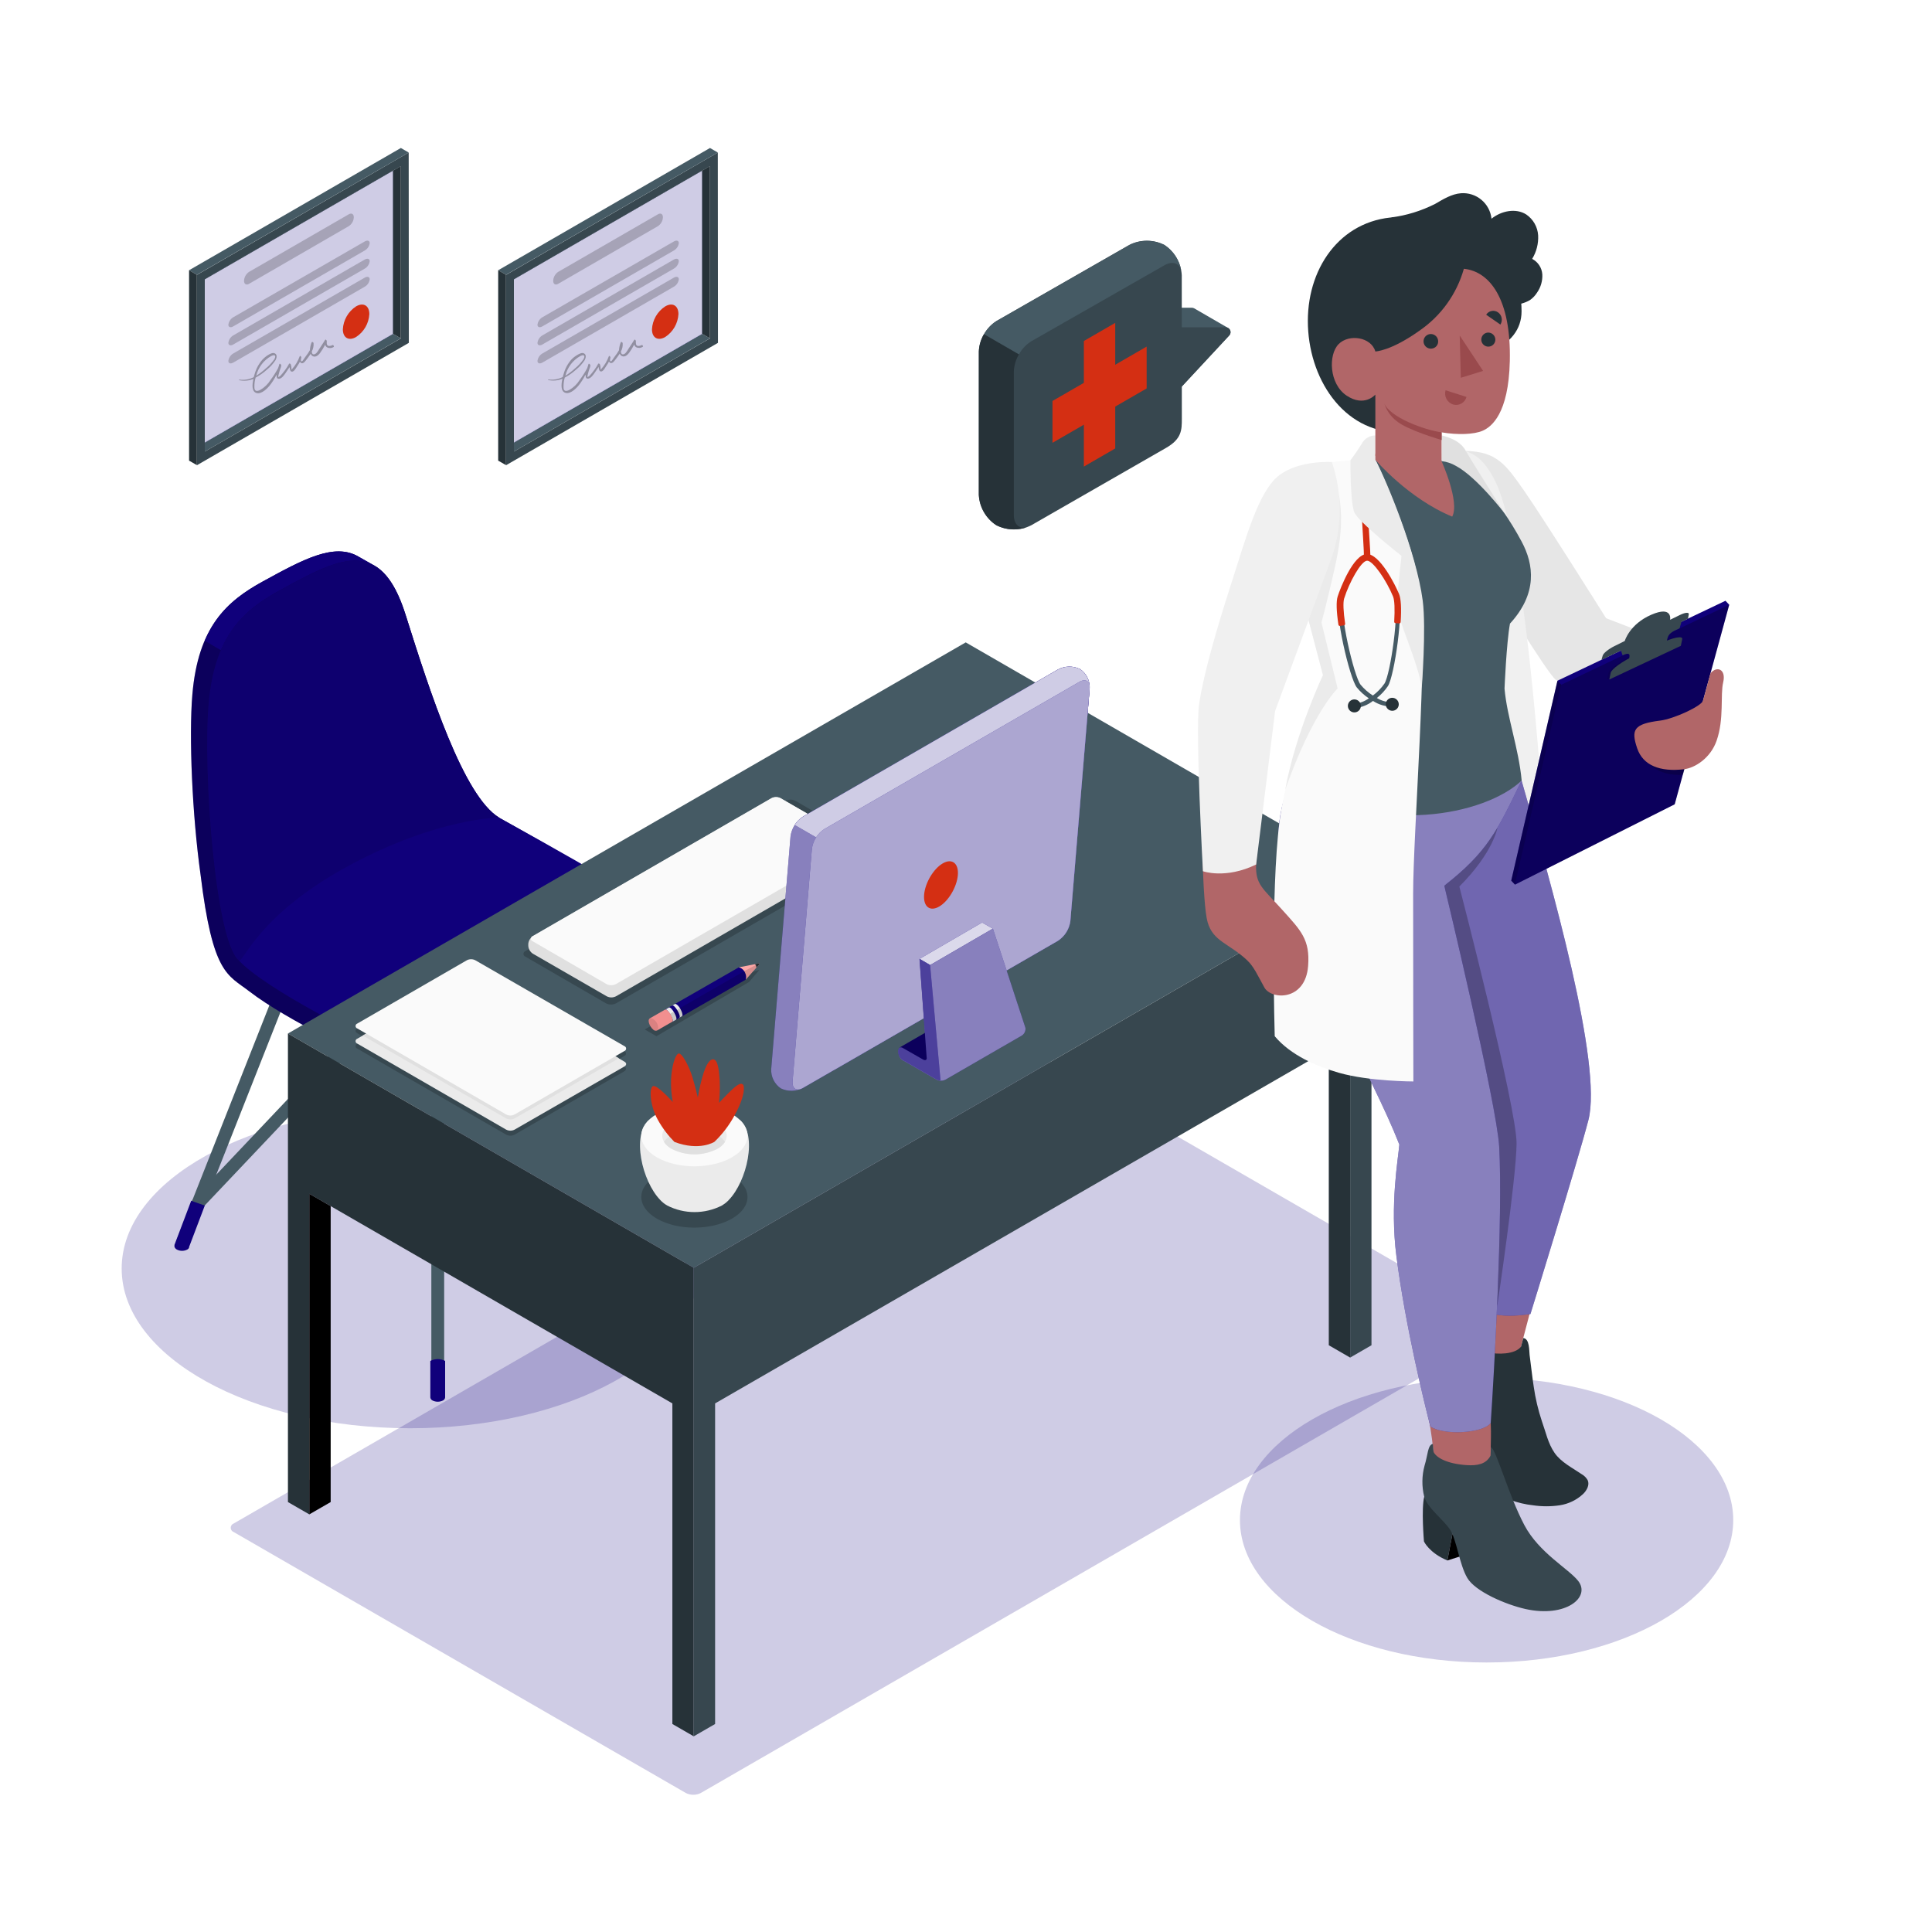 <?xml version="1.0" encoding="UTF-8"?> <svg xmlns="http://www.w3.org/2000/svg" width="500" height="500" viewBox="0 0 500 500" fill="none"><g clip-path="url(#clip0_383_2195)"><g opacity="0.2" filter="url(#filter0_f_383_2195)"><path d="M106.15 369.63C147.384 369.63 180.81 351.121 180.81 328.29C180.81 305.458 147.384 286.95 106.15 286.95C64.917 286.95 31.49 305.458 31.49 328.29C31.49 351.121 64.917 369.63 106.15 369.63Z" fill="#10007B"></path></g><g opacity="0.2" filter="url(#filter1_f_383_2195)"><path d="M60.501 396.5L177.501 464.03C178.1 464.331 178.761 464.487 179.431 464.487C180.101 464.487 180.762 464.331 181.361 464.03L388.261 344.57C388.493 344.49 388.694 344.339 388.836 344.139C388.978 343.939 389.055 343.7 389.055 343.455C389.055 343.21 388.978 342.97 388.836 342.771C388.694 342.571 388.493 342.42 388.261 342.34L271.261 274.81C270.664 274.509 270.004 274.353 269.336 274.353C268.667 274.353 268.008 274.509 267.411 274.81L60.501 394.27C60.269 394.35 60.068 394.501 59.926 394.701C59.783 394.9 59.707 395.14 59.707 395.385C59.707 395.63 59.783 395.869 59.926 396.069C60.068 396.269 60.269 396.42 60.501 396.5Z" fill="#10007B"></path></g><g opacity="0.2" filter="url(#filter2_f_383_2195)"><path d="M384.73 430.25C419.983 430.25 448.56 413.752 448.56 393.4C448.56 373.048 419.983 356.55 384.73 356.55C349.478 356.55 320.9 373.048 320.9 393.4C320.9 413.752 349.478 430.25 384.73 430.25Z" fill="#10007B"></path></g><path d="M113.291 362.14C113.072 362.14 112.855 362.097 112.653 362.013C112.451 361.929 112.268 361.806 112.114 361.65C111.959 361.495 111.837 361.311 111.754 361.108C111.672 360.906 111.63 360.689 111.631 360.47V253.7C111.631 253.26 111.806 252.838 112.117 252.526C112.428 252.215 112.851 252.04 113.291 252.04C113.731 252.04 114.153 252.215 114.465 252.526C114.776 252.838 114.951 253.26 114.951 253.7V360.47C114.951 360.911 114.776 361.334 114.465 361.647C114.154 361.96 113.732 362.137 113.291 362.14Z" fill="#455A64"></path><path d="M179.349 323.27C179.022 323.273 178.7 323.179 178.425 323.002C178.149 322.824 177.932 322.57 177.799 322.27L145.059 239.4C144.898 238.99 144.905 238.533 145.081 238.129C145.256 237.725 145.585 237.407 145.994 237.245C146.404 237.083 146.861 237.091 147.266 237.266C147.67 237.442 147.988 237.77 148.149 238.18L180.889 321C180.989 321.251 181.025 321.523 180.996 321.792C180.966 322.061 180.871 322.318 180.719 322.542C180.567 322.766 180.363 322.949 180.125 323.076C179.886 323.203 179.62 323.269 179.349 323.27Z" fill="#455A64"></path><path d="M175.411 313.32C175.186 313.32 174.963 313.273 174.757 313.184C174.551 313.095 174.365 312.964 174.211 312.8L113.281 248.33L52.471 312.52C52.324 312.688 52.144 312.824 51.943 312.921C51.742 313.018 51.523 313.074 51.3 313.084C51.077 313.094 50.854 313.06 50.645 312.982C50.435 312.904 50.244 312.785 50.082 312.632C49.919 312.478 49.79 312.294 49.701 312.089C49.611 311.884 49.565 311.664 49.563 311.44C49.561 311.217 49.604 310.996 49.689 310.789C49.775 310.583 49.901 310.396 50.061 310.24L112.061 244.77C112.216 244.605 112.404 244.474 112.612 244.385C112.82 244.295 113.044 244.25 113.271 244.25C113.496 244.251 113.718 244.297 113.924 244.387C114.13 244.476 114.316 244.607 114.471 244.77L176.601 310.52C176.751 310.678 176.868 310.864 176.945 311.067C177.023 311.27 177.059 311.487 177.053 311.705C177.046 311.922 176.997 312.136 176.907 312.334C176.818 312.533 176.69 312.711 176.531 312.86C176.23 313.151 175.829 313.316 175.411 313.32Z" fill="#455A64"></path><path d="M47.23 323.27C47.02 323.27 46.813 323.229 46.62 323.15C46.416 323.072 46.23 322.954 46.072 322.803C45.914 322.652 45.788 322.471 45.701 322.271C45.613 322.071 45.566 321.856 45.563 321.638C45.559 321.42 45.599 321.203 45.679 321L78.419 238.13C78.581 237.72 78.899 237.392 79.303 237.216C79.707 237.041 80.165 237.033 80.575 237.195C80.984 237.357 81.313 237.675 81.488 238.079C81.664 238.483 81.671 238.94 81.51 239.35L48.77 322.22C48.647 322.529 48.435 322.794 48.161 322.982C47.886 323.169 47.562 323.269 47.23 323.27Z" fill="#455A64"></path><path d="M177.089 310.76L181.419 322.18C181.428 322.277 181.428 322.374 181.419 322.47V322.68C181.294 322.99 181.064 323.245 180.769 323.4C180.36 323.608 179.908 323.716 179.449 323.716C178.99 323.716 178.538 323.608 178.129 323.4C177.901 323.285 177.721 323.094 177.619 322.86V322.71L173.619 312L177.089 310.76Z" fill="#10007B"></path><path d="M49.48 310.76L45.15 322.18C45.141 322.277 45.141 322.374 45.15 322.47C45.14 322.54 45.14 322.611 45.15 322.68C45.267 322.994 45.5 323.251 45.8 323.4C46.207 323.607 46.658 323.716 47.115 323.716C47.572 323.716 48.023 323.607 48.43 323.4C48.663 323.292 48.846 323.099 48.94 322.86V322.71L53 312L49.48 310.76Z" fill="#10007B"></path><path d="M115.199 352.21V361.66C115.179 361.827 115.117 361.985 115.019 362.122C114.921 362.258 114.79 362.367 114.639 362.44C114.219 362.653 113.755 362.763 113.284 362.763C112.813 362.763 112.349 362.653 111.929 362.44C111.778 362.367 111.647 362.258 111.549 362.122C111.452 361.985 111.39 361.827 111.369 361.66V352.21C111.958 351.895 112.616 351.73 113.284 351.73C113.952 351.73 114.61 351.895 115.199 352.21Z" fill="#10007B"></path><path d="M175.801 243.24C175.801 240.73 173.601 238.07 168.961 235.06C160.391 229.5 141.251 218.34 129.261 211.69C129.257 211.666 129.244 211.644 129.226 211.628C129.208 211.612 129.185 211.602 129.161 211.6C119.931 206 111.321 179.33 104.941 159.07C102.761 152.16 100.101 148.25 96.941 146.41C96.191 145.98 93.421 144.46 92.801 144.09C86.541 140.33 78.311 144.84 68.071 150.45C58.631 155.61 51.261 162.22 49.781 179.77C48.871 190.45 49.731 210.86 51.901 226.33C55.041 252.18 58.901 252.22 64.491 256.54C74.131 264 95.831 274.44 105.001 278C121.581 284.52 135.141 274.46 145.241 269.47C154.501 264.794 163.44 259.509 172.001 253.65C174.531 251.82 175.841 249.96 175.811 248C175.781 247.23 175.801 244.05 175.801 243.24Z" fill="#10007B"></path><path opacity="0.25" d="M175.801 243.24C175.801 240.73 173.601 238.07 168.961 235.06C160.391 229.5 141.251 218.34 129.261 211.69C129.257 211.666 129.244 211.644 129.226 211.628C129.208 211.612 129.185 211.602 129.161 211.6C119.931 206 111.321 179.33 104.941 159.07C102.761 152.16 100.101 148.25 96.941 146.41C96.191 145.98 93.421 144.46 92.801 144.09C86.541 140.33 78.311 144.84 68.071 150.45C58.631 155.61 51.261 162.22 49.781 179.77C48.871 190.45 49.731 210.86 51.901 226.33C55.041 252.18 58.901 252.22 64.491 256.54C74.131 264 95.831 274.44 105.001 278C121.581 284.52 135.141 274.46 145.241 269.47C154.501 264.794 163.44 259.509 172.001 253.65C174.531 251.82 175.841 249.96 175.811 248C175.781 247.23 175.801 244.05 175.801 243.24Z" fill="black"></path><path d="M96.57 146.2C90.36 142.94 82.29 147.37 72.31 152.84C65.92 156.35 60.47 160.5 57.16 168.27L53 165.83C56.31 158.09 61.75 153.94 68.12 150.45C78.37 144.84 86.59 140.33 92.86 144.09L96.57 146.2Z" fill="#10007B"></path><path d="M169 235.06C163.44 231.45 163.32 230.53 129 211.52C129.057 211.534 129.112 211.557 129.16 211.59C119.94 205.97 111.34 179.32 104.96 159.07C98.47 138.49 87.66 144.45 72.33 152.85C62.87 158 55.5 164.62 54 182.17C52.5 199.72 55.75 243.17 61.74 248.47C68.27 255.69 94.48 269.11 104.95 273.23C121.53 279.75 135.09 269.69 145.19 264.7C154.468 260.015 163.424 254.72 172 248.85C177.73 244.67 177.2 240.4 169 235.06Z" fill="#10007B"></path><g opacity="0.1"><path d="M72.31 152.85C87.64 144.45 98.45 138.49 104.94 159.07C111.32 179.33 119.94 206 129.16 211.6C129.16 211.6 113.33 211.6 90.4 223.97C66.56 236.84 62.92 249.43 61.83 248.53C55.83 243.53 52.53 199.71 54.02 182.17C55.51 164.63 62.87 158 72.31 152.85Z" fill="black"></path></g><path d="M179.54 328.1L74.519 267.47L249.93 166.25L354.94 226.88L179.54 328.1Z" fill="#455A64"></path><path d="M74.519 267.47V388.73L80.049 391.92V308.95L174.01 363.2V446.17L179.54 449.36V328.1L74.519 267.47Z" fill="#263238"></path><path d="M80.049 391.92L85.579 388.73V312.14L80.049 308.95V391.92Z" fill="black"></path><path d="M179.539 449.36L185.069 446.17V363.2L349.419 268.37V351.34L354.939 348.15V226.88L179.539 328.1V449.36Z" fill="#37474F"></path><path d="M349.419 351.34L343.889 348.15V271.56L349.419 268.37V351.34Z" fill="#263238"></path><g opacity="0.2"><path d="M170 304.18C164.63 307.27 164.63 312.29 170 315.39C175.37 318.49 184 318.48 189.41 315.39C194.82 312.3 194.77 307.27 189.41 304.18C184.05 301.09 175.38 301.08 170 304.18Z" fill="black"></path></g><g opacity="0.2"><path d="M92.46 267.4L131 289.67C131.336 289.843 131.708 289.933 132.085 289.933C132.463 289.933 132.835 289.843 133.17 289.67L161.56 273.28C161.691 273.236 161.804 273.152 161.885 273.04C161.965 272.927 162.008 272.793 162.008 272.655C162.008 272.517 161.965 272.383 161.885 272.271C161.804 272.159 161.691 272.074 161.56 272.03L123 249.75C122.663 249.583 122.292 249.496 121.915 249.496C121.539 249.496 121.168 249.583 120.83 249.75L92.44 266.15C91.86 266.49 91.86 267.05 92.46 267.4Z" fill="black"></path></g><g opacity="0.2"><path d="M92.46 271.38L131 293.65C131.335 293.823 131.707 293.913 132.085 293.913C132.462 293.913 132.834 293.823 133.17 293.65L161.56 277.26C162.16 276.91 162.16 276.35 161.56 276.01L123 253.73C122.662 253.563 122.291 253.476 121.915 253.476C121.538 253.476 121.167 253.563 120.83 253.73L92.46 270.12C92.33 270.167 92.218 270.253 92.139 270.365C92.06 270.478 92.018 270.612 92.018 270.75C92.018 270.888 92.06 271.022 92.139 271.135C92.218 271.248 92.33 271.333 92.46 271.38Z" fill="black"></path></g><path d="M92.46 270.08L131 292.35C131.335 292.523 131.707 292.613 132.085 292.613C132.462 292.613 132.834 292.523 133.17 292.35L161.6 276C162.2 275.65 162.2 275.09 161.6 274.75L123 252.43C122.662 252.262 122.291 252.175 121.915 252.175C121.538 252.175 121.167 252.262 120.83 252.43L92.46 268.82C92.33 268.867 92.218 268.952 92.139 269.065C92.06 269.178 92.018 269.312 92.018 269.45C92.018 269.588 92.06 269.722 92.139 269.835C92.218 269.947 92.33 270.033 92.46 270.08Z" fill="#EBEBEB"></path><path d="M120.849 252.43L93.889 268L130.999 289.45C131.336 289.618 131.707 289.705 132.084 289.705C132.46 289.705 132.831 289.618 133.169 289.45L160.169 273.88L122.999 252.43C122.664 252.266 122.296 252.181 121.924 252.181C121.551 252.181 121.183 252.266 120.849 252.43Z" fill="#E0E0E0"></path><path d="M92.46 266.16L131 288.43C131.335 288.603 131.707 288.693 132.085 288.693C132.462 288.693 132.834 288.603 133.17 288.43L161.6 272C161.729 271.953 161.841 271.868 161.92 271.755C161.999 271.642 162.042 271.508 162.042 271.37C162.042 271.232 161.999 271.098 161.92 270.985C161.841 270.873 161.729 270.787 161.6 270.74L123 248.51C122.664 248.337 122.292 248.247 121.915 248.247C121.537 248.247 121.165 248.337 120.83 248.51L92.46 264.9C92.33 264.947 92.218 265.032 92.139 265.145C92.06 265.258 92.018 265.392 92.018 265.53C92.018 265.668 92.06 265.802 92.139 265.915C92.218 266.028 92.33 266.113 92.46 266.16Z" fill="#FAFAFA"></path><g opacity="0.2"><path d="M136 247.6L156.85 259.67C157.247 259.872 157.685 259.977 158.13 259.977C158.575 259.977 159.014 259.872 159.41 259.67L226.7 220.8C226.856 220.748 226.991 220.649 227.086 220.516C227.182 220.384 227.234 220.224 227.234 220.06C227.234 219.896 227.182 219.737 227.086 219.604C226.991 219.471 226.856 219.372 226.7 219.32L205.86 207.25C205.462 207.048 205.022 206.943 204.575 206.943C204.129 206.943 203.688 207.048 203.29 207.25L136 246.12C135.845 246.172 135.71 246.271 135.614 246.404C135.518 246.537 135.467 246.696 135.467 246.86C135.467 247.024 135.518 247.184 135.614 247.316C135.71 247.449 135.845 247.548 136 247.6Z" fill="black"></path></g><path d="M136.719 244.77V244.3C136.745 243.897 136.866 243.507 137.071 243.16C137.276 242.812 137.559 242.518 137.899 242.3L199.679 206.6C200.044 206.413 200.448 206.315 200.859 206.315C201.269 206.315 201.673 206.413 202.039 206.6L221.179 217.68C221.516 217.9 221.798 218.195 222.002 218.542C222.207 218.889 222.329 219.278 222.359 219.68V220.15C222.331 220.552 222.209 220.942 222.004 221.289C221.8 221.636 221.517 221.931 221.179 222.15L159.399 257.85C159.033 258.037 158.629 258.134 158.219 258.134C157.808 258.134 157.404 258.037 157.039 257.85L137.899 246.81C137.556 246.586 137.271 246.284 137.066 245.93C136.862 245.576 136.742 245.178 136.719 244.77Z" fill="#E0E0E0"></path><path d="M137.899 243.62L156.999 254.7C157.365 254.882 157.769 254.977 158.179 254.977C158.588 254.977 158.992 254.882 159.359 254.7L221.179 219C221.32 218.951 221.442 218.859 221.529 218.737C221.616 218.615 221.662 218.469 221.662 218.32C221.662 218.17 221.616 218.025 221.529 217.903C221.442 217.781 221.32 217.689 221.179 217.64L201.999 206.56C201.634 206.373 201.229 206.275 200.819 206.275C200.409 206.275 200.004 206.373 199.639 206.56L137.859 242.26C137.719 242.313 137.599 242.408 137.516 242.533C137.433 242.657 137.39 242.804 137.395 242.954C137.399 243.104 137.45 243.248 137.54 243.367C137.631 243.487 137.756 243.575 137.899 243.62Z" fill="#FAFAFA"></path><path d="M188.58 310.58C193.31 305.75 196.09 293.68 191.47 289.85H168C163.38 293.68 166.16 305.74 170.89 310.57L171.02 310.71L171.18 310.87L171.61 311.25L171.72 311.34L172.08 311.61C172.28 311.75 172.49 311.88 172.69 312C174.876 313.11 177.293 313.688 179.745 313.688C182.196 313.688 184.613 313.11 186.8 312C187.011 311.88 187.215 311.746 187.41 311.6L187.75 311.35L187.89 311.24C188.03 311.12 188.17 311 188.3 310.87L188.49 310.69L188.58 310.58Z" fill="#EBEBEB"></path><path d="M170 288.31C164.63 291.4 164.63 296.42 170 299.52C175.37 302.62 184 302.61 189.41 299.52C194.82 296.43 194.77 291.4 189.41 288.31C184.05 285.22 175.38 285.21 170 288.31Z" fill="#FAFAFA"></path><path d="M173.82 290.5C170.56 292.39 170.56 295.44 173.82 297.32C175.649 298.252 177.672 298.738 179.725 298.738C181.778 298.738 183.801 298.252 185.63 297.32C188.89 295.44 188.89 292.39 185.63 290.5C183.8 289.573 181.777 289.09 179.725 289.09C177.673 289.09 175.65 289.573 173.82 290.5Z" fill="#EBEBEB"></path><path d="M185.63 293.74C183.8 292.813 181.777 292.33 179.725 292.33C177.674 292.33 175.651 292.813 173.82 293.74C173.015 294.161 172.328 294.777 171.82 295.53C172.328 296.284 173.015 296.899 173.82 297.32C175.649 298.252 177.673 298.739 179.725 298.739C181.778 298.739 183.802 298.252 185.63 297.32C186.438 296.903 187.127 296.287 187.63 295.53C187.127 294.773 186.438 294.157 185.63 293.74Z" fill="#E0E0E0"></path><path d="M174.539 295.53C172.869 293.835 171.433 291.925 170.269 289.85C168.269 286.36 167.929 281.69 168.949 281.11C169.969 280.53 174.119 285.2 174.119 285.2C173.736 283.224 173.589 281.21 173.679 279.2C173.859 276.09 174.609 273.27 175.499 272.7C176.389 272.13 178.389 276.05 179.239 278.89C180.089 281.73 180.599 284.07 180.599 284.07C180.946 281.855 181.458 279.669 182.129 277.53C183.129 274.58 184.129 273.91 184.839 274.21C185.549 274.51 186.049 275.87 186.259 279.8C186.337 281.675 186.277 283.553 186.079 285.42C186.079 285.42 187.549 283.81 189.169 282.25C190.959 280.54 191.719 280.25 192.229 280.63C192.739 281.01 192.879 283.63 190.119 288.63C188.745 291.176 186.984 293.493 184.899 295.5C184.899 295.5 181.069 298 174.539 295.53Z" fill="#D42F13"></path><path d="M276.999 238.4L281.999 178.16C282.05 177.183 281.848 176.209 281.411 175.333C280.975 174.457 280.32 173.708 279.509 173.16C278.618 172.727 277.638 172.511 276.647 172.528C275.657 172.546 274.685 172.796 273.809 173.26L207.809 211.35C206.94 211.919 206.202 212.667 205.646 213.545C205.091 214.423 204.73 215.411 204.589 216.44L199.589 276.67C199.54 277.646 199.742 278.618 200.177 279.494C200.611 280.369 201.263 281.118 202.069 281.67C202.963 282.101 203.945 282.316 204.937 282.297C205.929 282.278 206.903 282.025 207.779 281.56L273.779 243.48C274.647 242.911 275.383 242.164 275.938 241.288C276.494 240.412 276.855 239.427 276.999 238.4Z" fill="#10007B"></path><path opacity="0.5" d="M276.999 238.4L281.999 178.16C282.05 177.183 281.848 176.209 281.411 175.333C280.975 174.457 280.32 173.708 279.509 173.16C278.618 172.727 277.638 172.511 276.647 172.528C275.657 172.546 274.685 172.796 273.809 173.26L207.809 211.35C206.94 211.919 206.202 212.667 205.646 213.545C205.091 214.423 204.73 215.411 204.589 216.44L199.589 276.67C199.54 277.646 199.742 278.618 200.177 279.494C200.611 280.369 201.263 281.118 202.069 281.67C202.963 282.101 203.945 282.316 204.937 282.297C205.929 282.278 206.903 282.025 207.779 281.56L273.779 243.48C274.647 242.911 275.383 242.164 275.938 241.288C276.494 240.412 276.855 239.427 276.999 238.4Z" fill="white"></path><path d="M277 238.4L282 178.16C282.051 177.183 281.848 176.209 281.412 175.333C280.976 174.457 280.321 173.708 279.51 173.16C278.619 172.727 277.638 172.511 276.648 172.528C275.658 172.546 274.685 172.796 273.81 173.26L207.81 211.35C206.938 211.893 206.205 212.633 205.67 213.51L215.92 219.43V276.87L273.78 243.47C274.646 242.903 275.382 242.157 275.937 241.282C276.492 240.408 276.855 239.425 277 238.4Z" fill="#10007B"></path><path opacity="0.8" d="M277 238.4L282 178.16C282.051 177.183 281.848 176.209 281.412 175.333C280.976 174.457 280.321 173.708 279.51 173.16C278.619 172.727 277.638 172.511 276.648 172.528C275.658 172.546 274.685 172.796 273.81 173.26L207.81 211.35C206.938 211.893 206.205 212.633 205.67 213.51L215.92 219.43V276.87L273.78 243.47C274.646 242.903 275.382 242.157 275.937 241.282C276.492 240.408 276.855 239.425 277 238.4Z" fill="white"></path><path d="M205.12 279.88L210.12 219.65C210.26 218.621 210.621 217.633 211.176 216.755C211.732 215.877 212.47 215.128 213.34 214.56L279.34 176.47C280.97 175.53 282.16 176.29 282.01 178.16L277.01 238.4C276.867 239.429 276.506 240.416 275.951 241.294C275.396 242.172 274.659 242.921 273.79 243.49L207.79 281.57C206.16 282.51 205 281.75 205.12 279.88Z" fill="#10007B"></path><path opacity="0.65" d="M205.12 279.88L210.12 219.65C210.26 218.621 210.621 217.633 211.176 216.755C211.732 215.877 212.47 215.128 213.34 214.56L279.34 176.47C280.97 175.53 282.16 176.29 282.01 178.16L277.01 238.4C276.867 239.429 276.506 240.416 275.951 241.294C275.396 242.172 274.659 242.921 273.79 243.49L207.79 281.57C206.16 282.51 205 281.75 205.12 279.88Z" fill="white"></path><path d="M239.16 231.55C239.42 228.47 241.58 224.84 243.99 223.44C246.4 222.04 248.15 223.44 247.89 226.49C247.63 229.54 245.48 233.21 243.07 234.61C240.66 236.01 238.91 234.64 239.16 231.55Z" fill="#D42F13"></path><path d="M240.709 249.76L256.929 240.34L254.169 238.75L237.959 248.17L240.709 249.76Z" fill="#10007B"></path><g opacity="0.85"><path d="M240.709 249.76L256.929 240.34L254.169 238.75L237.959 248.17L240.709 249.76Z" fill="white"></path></g><path d="M264.45 268L244.71 279.4C244.32 279.61 243.882 279.71 243.44 279.69C243.067 279.681 242.702 279.589 242.37 279.42L233.68 274.42H233.63C233.302 274.195 233.031 273.898 232.836 273.551C232.642 273.204 232.53 272.817 232.51 272.42V271.96C232.51 271.21 233.02 270.9 233.68 271.28L238.93 274.28L240.1 274.96L239.84 273.63L238 248.17L240.75 249.77L256.97 240.35L265.38 266C265.43 266.387 265.37 266.781 265.205 267.135C265.04 267.489 264.778 267.789 264.45 268Z" fill="#10007B"></path><g opacity="0.5"><path d="M264.45 268L244.71 279.4C244.32 279.61 243.882 279.71 243.44 279.69C243.067 279.681 242.702 279.589 242.37 279.42L233.68 274.42H233.63C233.302 274.195 233.031 273.898 232.836 273.551C232.642 273.204 232.53 272.817 232.51 272.42V271.96C232.51 271.21 233.02 270.9 233.68 271.28L238.93 274.28L240.1 274.96L239.84 273.63L238 248.17L240.75 249.77L256.97 240.35L265.38 266C265.43 266.387 265.37 266.781 265.205 267.135C265.04 267.489 264.778 267.789 264.45 268Z" fill="white"></path></g><path d="M232.84 271.09L239.57 267.2L240.94 276.27L232.84 271.09Z" fill="#10007B"></path><g opacity="0.25"><path d="M232.84 271.09L239.57 267.2L240.94 276.27L232.84 271.09Z" fill="black"></path></g><path d="M240.71 249.77L237.96 248.17L239.81 273.56C239.96 274.29 239.54 274.56 238.9 274.21L233.65 271.21C232.99 270.83 232.48 271.14 232.48 271.89V272.35C232.501 272.747 232.613 273.134 232.807 273.481C233.001 273.827 233.273 274.125 233.6 274.35H233.65L242.34 279.35C242.672 279.519 243.038 279.611 243.41 279.62L240.71 249.77Z" fill="#10007B"></path><g opacity="0.25"><path d="M240.71 249.77L237.96 248.17L239.81 273.56C239.96 274.29 239.54 274.56 238.9 274.21L233.65 271.21C232.99 270.83 232.48 271.14 232.48 271.89V272.35C232.501 272.747 232.613 273.134 232.807 273.481C233.001 273.827 233.273 274.125 233.6 274.35H233.65L242.34 279.35C242.672 279.519 243.038 279.611 243.41 279.62L240.71 249.77Z" fill="white"></path></g><path opacity="0.2" d="M166.85 266.42L169.89 268.17L193.87 254.13L196.52 251.01L191 252.47L166.85 266.42Z" fill="black"></path><path d="M191.219 250.34L196.329 249.34C196.361 249.335 196.394 249.339 196.424 249.353C196.453 249.367 196.478 249.39 196.494 249.418C196.511 249.446 196.518 249.479 196.515 249.512C196.512 249.544 196.5 249.575 196.479 249.6L192.999 253.52L191.219 250.34Z" fill="#FFA8A7"></path><path d="M196.48 249.6C196.501 249.575 196.514 249.544 196.516 249.512C196.519 249.479 196.512 249.446 196.496 249.418C196.479 249.39 196.455 249.367 196.425 249.353C196.395 249.339 196.362 249.335 196.33 249.34L195.33 249.53C195.468 249.615 195.579 249.737 195.652 249.882C195.724 250.027 195.755 250.189 195.74 250.35V250.44L196.48 249.6Z" fill="#263238"></path><path d="M174 264.44L174.42 264.2L174.93 263.92L193 253.52C193.169 252.96 193.119 252.356 192.86 251.83C192.725 251.467 192.505 251.142 192.218 250.883C191.93 250.623 191.584 250.437 191.21 250.34L173.1 260.73L172.1 261.28C172.79 261 174.6 264.11 174 264.44Z" fill="#10007B"></path><path d="M175.559 263.54L176.489 263C176.759 262.85 176.609 262.18 176.279 261.48C175.859 260.55 175.019 259.65 174.649 259.84L173.969 260.24L173.719 260.38C174.089 260.19 174.929 261.09 175.349 262.02C175.659 262.69 175.819 263.34 175.579 263.52L175.559 263.54Z" fill="#EBEBEB"></path><path d="M175.79 263.4C176.43 263.06 174.6 259.9 173.95 260.24L173.02 260.78C173.66 260.44 175.49 263.6 174.85 263.94L175.79 263.4Z" fill="#10007B"></path><path d="M173.999 264.44L174.929 263.92C175.559 263.59 173.809 260.53 173.149 260.73L172.219 261.27C172.789 261 174.599 264.11 173.999 264.44Z" fill="#EBEBEB"></path><path opacity="0.15" d="M196.499 249.42L196.329 249.34L192.619 251.34L173.449 262.34C173.449 262.28 173.389 262.28 173.369 262.34C173.909 263.19 174.319 264.26 173.959 264.44L174.379 264.2L174.889 263.92L192.999 253.52L196.469 249.6C196.491 249.576 196.505 249.547 196.51 249.515C196.516 249.483 196.512 249.45 196.499 249.42Z" fill="black"></path><path d="M170.05 266.69L173.96 264.44C174.24 264.3 174.09 263.63 173.77 262.94C173.35 262 172.51 261.1 172.14 261.28L168.21 263.53C167.43 263.98 168.15 265.68 169.02 266.43C169.145 266.573 169.31 266.675 169.495 266.722C169.679 266.768 169.873 266.757 170.05 266.69Z" fill="#F28F8F"></path><path opacity="0.1" d="M170.279 265.47C170.181 265.046 169.985 264.651 169.707 264.316C169.43 263.981 169.078 263.715 168.679 263.54C168.584 263.503 168.48 263.491 168.379 263.505C168.277 263.519 168.181 263.558 168.099 263.62C167.509 264.16 168.189 265.72 169.019 266.43C169.142 266.568 169.302 266.666 169.48 266.712C169.658 266.758 169.846 266.751 170.019 266.69C170.319 266.52 170.429 266.07 170.279 265.47Z" fill="black"></path><path d="M309.061 79.8C308.869 79.694 308.652 79.638 308.431 79.64H297.001L292.281 82.36V98.69L297.001 96L301.071 91.3V102.8L305.791 100.08L318.151 86.78C318.27 86.64 318.357 86.476 318.405 86.299C318.454 86.122 318.463 85.937 318.433 85.756C318.402 85.575 318.333 85.403 318.229 85.251C318.125 85.1 317.989 84.974 317.831 84.88L309.061 79.8Z" fill="#455A64"></path><path d="M301.09 102.8L305.81 100.08L318.17 86.78C318.328 86.599 318.43 86.376 318.464 86.138C318.498 85.9 318.463 85.657 318.362 85.439C318.262 85.22 318.101 85.035 317.898 84.906C317.696 84.777 317.46 84.709 317.22 84.71H305.81L301.09 87.44V102.8Z" fill="#37474F"></path><path d="M305.84 71.23C305.756 69.66 305.303 68.132 304.518 66.769C303.733 65.407 302.637 64.249 301.32 63.39C299.917 62.677 298.365 62.305 296.79 62.305C295.216 62.305 293.664 62.677 292.26 63.39L257.85 83.09C256.53 83.949 255.432 85.108 254.645 86.472C253.858 87.837 253.404 89.367 253.32 90.94V128.09C253.405 129.661 253.86 131.19 254.647 132.552C255.434 133.914 256.532 135.072 257.85 135.93C259.254 136.643 260.806 137.015 262.38 137.015C263.955 137.015 265.507 136.643 266.91 135.93L301.75 115.93C305.82 113.61 305.86 111.28 305.86 108.39L305.84 71.23Z" fill="#37474F"></path><path d="M253.32 128.09C253.405 129.661 253.86 131.19 254.647 132.552C255.434 133.914 256.532 135.072 257.85 135.93C259.128 136.573 260.526 136.939 261.955 137.004C263.383 137.069 264.809 136.833 266.14 136.31C264.01 137.11 262.38 135.89 262.38 133.31V96.16C262.437 94.584 262.895 93.049 263.71 91.7L254.65 86.48C253.837 87.83 253.383 89.365 253.33 90.94L253.32 128.09Z" fill="#263238"></path><path d="M305.701 70C305.171 68.07 303.411 67.46 301.321 68.67L266.901 88.32C265.56 89.148 264.46 90.314 263.711 91.7L254.711 86.49C255.462 85.102 256.561 83.934 257.901 83.1L292.301 63.4C293.707 62.69 295.261 62.32 296.836 62.32C298.411 62.32 299.965 62.69 301.371 63.4C302.503 64.149 303.47 65.12 304.215 66.255C304.959 67.389 305.465 68.664 305.701 70Z" fill="#455A64"></path><path d="M288.62 116.06L280.5 120.75V88.25L288.62 83.56V116.06Z" fill="#D42F13"></path><path d="M296.751 89.7V100.53L272.381 114.6V103.77L296.751 89.7Z" fill="#D42F13"></path><path d="M379.35 116.69C387.35 116.91 389.62 120.11 394.44 127C399.26 133.89 415.66 160 415.66 160L438.89 168.92L435.83 182.47C435.83 182.47 404.78 177.21 402.75 176.02C400.72 174.83 385.6 149.92 385.6 149.92L379.35 116.69Z" fill="#E6E6E6"></path><path d="M373.23 116.91C380.79 115.02 384.13 119.24 386.65 123.91C398.1 144.91 402.75 270.91 402.75 270.91C402.75 270.91 377.21 281.1 358.26 269.14L373.23 116.91Z" fill="#F0F0F0"></path><path d="M397.579 333.48L392.799 351.67C392.799 351.67 387.289 354.92 382.539 351.72C378.769 349.18 378.999 346.17 378.999 346.17L379.219 343.43L379.759 322.28L397.579 333.48Z" fill="#B16668"></path><path d="M374.58 356C373.27 358.91 372.52 367.41 372.52 367.41C372.52 367.41 373.32 370.54 377.67 373.31L381.9 362.07L374.58 356Z" fill="#263238"></path><path d="M377.67 373.35L388.66 371.84L392.84 363.09L380.11 366.87L377.67 373.35Z" fill="black"></path><path d="M393.63 348.52L394.22 346.3C395.89 346.39 395.74 349.69 395.86 350.65C396.23 353.4 396.51 356.15 396.93 358.89C397.365 361.924 398.071 364.912 399.04 367.82C400.04 370.59 400.62 373.54 402.31 375.99C404 378.44 406.97 379.89 409.37 381.54C410.005 381.904 410.53 382.432 410.89 383.07C411.44 384.29 410.67 385.7 409.72 386.63C408.034 388.203 405.91 389.229 403.63 389.57C401.359 389.905 399.051 389.905 396.78 389.57C392.746 389.137 388.884 387.707 385.54 385.41C382.32 383.11 381.62 378.56 381.1 374.88C380.68 371.88 380.94 368.39 379.7 365.58C378.46 362.77 374.92 359.08 374.58 356.04C374.434 353.464 374.98 350.895 376.16 348.6C377.45 346.13 378.38 342.98 379.22 343.43L379.07 345.23C379.07 345.1 379.9 348.69 385.07 349.97C387.5 350.58 392.09 350.56 393.63 348.52Z" fill="#263238"></path><path d="M385.799 368.22C385.939 371.58 385.799 372.97 385.799 374.49C385.939 377.27 386.679 379.2 387.309 381.9C387.58 383.009 387.962 384.087 388.449 385.12C388.969 386.32 389.939 387.94 389.369 389.12C389.087 389.661 388.7 390.141 388.229 390.53C386.149 392.311 383.464 393.224 380.729 393.08C379.289 393.064 377.879 392.66 376.649 391.91C374.239 390.33 373.289 387.45 371.999 385.02C370.589 382.39 371.409 381.02 371.179 378.13C370.898 374.308 370.401 370.505 369.689 366.74C374.899 360.78 379.279 366.56 385.799 368.22Z" fill="#B16668"></path><path d="M393.778 202C401.588 229.22 414.778 275.48 411.078 289.88C408.278 300.67 396.078 340.07 396.078 340.07C391.368 340.73 381.738 341.78 377.988 333.53C377.038 320.14 373.738 229.22 373.738 229.22L393.778 202Z" fill="#10007B"></path><path opacity="0.4" d="M393.778 202C401.588 229.22 414.778 275.48 411.078 289.88C408.278 300.67 396.078 340.07 396.078 340.07C391.368 340.73 381.738 341.78 377.988 333.53C377.038 320.14 373.738 229.22 373.738 229.22L393.778 202Z" fill="white"></path><path opacity="0.25" d="M373.779 229.17C378.737 224.485 383.345 219.445 387.569 214.09C387.569 214.09 386.569 220.54 377.679 229.43C377.679 229.43 392.579 286.82 392.489 295.98C392.399 305.14 387.489 337.98 387.489 337.98L373.779 229.17Z" fill="black"></path><path d="M393.779 202C387.409 215.21 384.909 220.49 373.779 229.22C373.779 229.22 387.389 285.78 387.989 296.76C388.989 315.01 386.639 355.86 385.799 368.27C383.689 371.03 373.409 371.5 370.169 369.15C368.689 363.41 363.719 343.21 361.389 325.09C359.669 311.7 361.869 299.72 362.149 296.21C354.939 277.82 338.749 250.98 332.829 231.75C331.858 228.421 331.244 224.999 330.999 221.54C329.679 209.35 334.669 200.04 337.599 193.54L393.779 202Z" fill="#10007B"></path><g opacity="0.5"><path d="M393.779 202C387.409 215.21 384.909 220.49 373.779 229.22C373.779 229.22 387.389 285.78 387.989 296.76C388.989 315.01 386.639 355.86 385.799 368.27C383.689 371.03 373.409 371.5 370.169 369.15C368.689 363.41 363.719 343.21 361.389 325.09C359.669 311.7 361.869 299.72 362.149 296.21C354.939 277.82 338.749 250.98 332.829 231.75C331.858 228.421 331.244 224.999 330.999 221.54C329.679 209.35 334.669 200.04 337.599 193.54L393.779 202Z" fill="white"></path></g><path d="M368.589 387.35C367.799 390.43 368.519 398.92 368.519 398.92C368.519 398.92 369.829 401.86 374.579 403.85L376.829 392.07L368.589 387.35Z" fill="#263238"></path><path d="M374.578 403.85L385.138 400.48L387.748 391.17L375.878 397.05L374.578 403.85Z" fill="black"></path><path d="M385.759 376.7L385.839 374.49C387.259 375.2 390.309 386.73 394.489 394.67C398.309 401.91 405.969 405.99 408.439 409.15C411.739 413.38 405.199 418.73 394.789 416.41C389.629 415.25 381.789 411.87 379.729 408.36C377.669 404.85 376.969 398.43 375.259 395.85C373.549 393.27 369.439 390.28 368.589 387.35C367.926 384.697 367.957 381.918 368.679 379.28C369.519 376.63 369.479 373.91 370.809 373.69L371.009 375.77C371.699 377.2 374.399 378.84 379.659 379.18C382.169 379.33 384.599 379 385.759 376.7Z" fill="#37474F"></path><path d="M367.339 94.14L362.089 111.89C347.489 111.89 338.469 97.67 338.469 83.07C338.469 68.41 347.809 56.16 362.469 56.16H367.229C381.889 56.16 393.779 65.89 393.779 80.56C393.779 90.11 381.939 94.14 367.339 94.14Z" fill="#263238"></path><path d="M396.52 67C397.641 65.17 398.181 63.043 398.07 60.9C398 59.828 397.688 58.785 397.156 57.851C396.624 56.917 395.887 56.117 395 55.51C392.27 53.77 388.49 54.59 386 56.6C385.797 54.69 384.86 52.934 383.385 51.705C381.91 50.474 380.015 49.867 378.1 50.01C375.67 50.2 373.51 51.55 371.41 52.77C367.835 54.582 363.976 55.769 360 56.28L364.47 58C363.862 58.935 363.476 59.997 363.341 61.105C363.206 62.212 363.325 63.336 363.69 64.39C363.882 64.822 364.116 65.234 364.39 65.62C367.358 70.058 371.456 73.625 376.262 75.951C381.068 78.276 386.408 79.277 391.73 78.85C393.223 78.818 394.682 78.405 395.97 77.65C396.721 77.115 397.357 76.435 397.84 75.65C398.773 74.285 399.234 72.651 399.15 71C399.091 70.164 398.819 69.356 398.358 68.656C397.897 67.956 397.264 67.385 396.52 67Z" fill="#263238"></path><path d="M355.94 119L346.37 120C340.02 121.55 337.15 124.35 336.5 130C336.2 132.62 334.61 139.6 336.83 148.35C338.83 156.27 344.21 175.66 344.21 175.66C344.21 175.66 337.26 193.09 334 202C356.58 216.73 384.45 210.91 393.81 202C393.02 193.58 390.04 185.73 389.37 178.22C389.37 178.22 389.85 166.48 390.78 161.39C397.93 153.6 397.01 146.14 393.78 140.13C387.86 129.02 378.93 119.27 376.05 119.28L355.94 119Z" fill="#455A64"></path><path d="M373.1 112.69C375.96 113.39 378.19 114.55 379.35 116.69C380.51 118.83 389.56 133.08 389.56 133.08C389.56 133.08 382.26 123.47 376.76 120.56C375.637 119.905 374.391 119.489 373.1 119.34V112.69Z" fill="#E0E0E0"></path><path d="M355.938 119C355.938 119 365.938 139.85 367.718 153.92C369.498 167.99 365.718 215.99 365.718 231.22C365.718 249.58 365.778 279.88 365.778 279.88C365.778 279.88 354.368 279.88 346.528 277.64C340.798 276.01 334.008 273.08 329.898 268.17C329.898 268.17 328.778 230.59 331.138 212.69C333.368 195.69 342.418 174.75 342.418 174.75L330.818 130.53C330.818 130.53 331.358 122.93 338.508 120.8C345.278 118.76 355.938 119 355.938 119Z" fill="#FAFAFA"></path><path d="M346.529 128.1L334.689 145.43L342.379 174.73C342.379 174.73 335.239 189.8 332.609 204.39C339.739 184.22 346.179 178.17 346.179 178.17L341.999 161.11C341.999 161.11 343.469 155.74 345.519 146.58C347.569 137.42 347.229 132.11 346.529 128.1Z" fill="#EBEBEB"></path><path d="M352.999 144.44C352.999 143.57 352.919 141.69 352.769 139.31C352.029 127.7 351.689 117.2 355.609 116.31L355.959 117.91C353.089 118.53 354.039 133.52 354.399 139.16C354.559 141.59 354.679 143.5 354.639 144.46L352.999 144.44Z" fill="#D42F13"></path><path d="M355.939 112.69C355.21 112.694 354.495 112.897 353.873 113.278C353.251 113.659 352.745 114.202 352.409 114.85C351.469 116.45 349.489 119.14 349.489 119.14C349.489 119.14 349.419 129.8 350.489 132.57C351.409 134.97 362.709 143.86 362.709 143.86C362.709 143.86 361.609 153.27 361.519 156.56C361.429 159.85 367.229 171.78 367.939 178.17C367.939 178.17 369.139 162.65 368.199 155.44C366.549 142.89 358.719 124.12 355.939 118.98V112.69Z" fill="#EBEBEB"></path><path d="M350.63 183.27H350.49V182.13C351.848 182.016 353.148 181.532 354.25 180.73C353.074 179.947 352.023 178.993 351.13 177.9C349.28 175.51 345.24 158.46 346.49 154.49C347.49 151.16 350.8 143.81 353.72 143.69H353.79C356.7 143.69 360.52 150.63 361.84 153.83C363.42 157.69 360.84 175.02 359.2 177.55C358.405 178.72 357.438 179.762 356.33 180.64C357.489 181.356 358.827 181.73 360.19 181.72L360.33 182.85C358.555 182.88 356.813 182.375 355.33 181.4C353.97 182.453 352.341 183.102 350.63 183.27ZM353.84 144.82C352.13 144.89 349.06 150.34 347.66 154.82C346.51 158.47 350.4 174.97 352.11 177.19C353.018 178.289 354.095 179.237 355.3 180C356.459 179.138 357.472 178.094 358.3 176.91C359.82 174.56 362.3 157.79 360.83 154.25C359.05 150 355.56 144.82 353.84 144.82Z" fill="#455A64"></path><path d="M361.999 182.2C362.013 182.532 361.928 182.86 361.755 183.144C361.582 183.427 361.328 183.653 361.027 183.793C360.726 183.932 360.39 183.98 360.061 183.928C359.733 183.877 359.428 183.73 359.183 183.505C358.939 183.28 358.766 182.988 358.688 182.665C358.61 182.342 358.629 182.003 358.743 181.691C358.857 181.38 359.061 181.108 359.329 180.912C359.597 180.716 359.917 180.604 360.249 180.59C360.694 180.574 361.128 180.734 361.455 181.035C361.783 181.337 361.978 181.755 361.999 182.2Z" fill="#263238"></path><path d="M352.189 182.62C352.202 182.952 352.117 183.28 351.944 183.564C351.771 183.847 351.518 184.073 351.216 184.213C350.915 184.352 350.579 184.399 350.251 184.348C349.923 184.297 349.617 184.15 349.373 183.925C349.128 183.7 348.956 183.407 348.878 183.085C348.799 182.762 348.818 182.423 348.932 182.111C349.046 181.799 349.25 181.528 349.518 181.332C349.787 181.136 350.107 181.024 350.439 181.01C350.659 181 350.88 181.035 351.087 181.111C351.295 181.186 351.485 181.302 351.648 181.452C351.81 181.601 351.942 181.782 352.034 181.982C352.127 182.182 352.18 182.399 352.189 182.62Z" fill="#263238"></path><path d="M362.16 161.34L361.16 161.27C361.111 161.267 361.062 161.255 361.018 161.233C360.974 161.211 360.935 161.181 360.903 161.143C360.871 161.106 360.847 161.062 360.833 161.015C360.819 160.968 360.814 160.919 360.82 160.87C361.01 157.67 360.91 155.31 360.52 154.37C358.82 150.23 355.32 145.05 353.79 145.11C352.26 145.17 349.2 150.64 347.86 154.91C347.56 155.91 347.65 158.24 348.12 161.41C348.134 161.508 348.11 161.607 348.052 161.688C347.994 161.768 347.907 161.823 347.81 161.84L346.81 161.99C346.76 161.997 346.709 161.994 346.66 161.981C346.611 161.968 346.565 161.946 346.525 161.915C346.485 161.884 346.452 161.846 346.427 161.802C346.402 161.758 346.386 161.71 346.38 161.66C345.85 158.1 345.79 155.66 346.18 154.39C346.9 152.11 350.27 143.54 353.67 143.39C357.07 143.24 361.16 151.5 362.07 153.72C362.57 154.94 362.72 157.38 362.49 160.98C362.486 161.069 362.45 161.154 362.39 161.22C362.33 161.286 362.248 161.328 362.16 161.34Z" fill="#D42F13"></path><path d="M322.739 248.5C324.479 250.13 325.429 252.32 327.219 255.56C329.009 258.8 337.839 259.11 338.539 250C339.069 243.14 336.669 240.82 331.859 235.48C326.809 229.86 324.859 228.94 325.089 223.73C325.219 221.16 329.089 183.96 329.089 183.96L341.819 148.89C341.819 148.89 346.419 132.5 344.109 121.08C344.109 121.08 335.859 120.41 330.029 126.23C323.219 133.03 315.509 166.65 313.809 173.44C311.36 182.044 310.29 190.981 310.639 199.92C311.039 210.83 311.079 233.63 312.529 238.66C313.979 243.69 318.049 244.11 322.739 248.5Z" fill="#B16668"></path><path d="M344.679 119.57C344.679 119.57 335.909 119.02 330.779 123.22C325.649 127.42 322.459 139.16 318.689 150.89C314.919 162.62 311.559 174.05 310.319 182.27C309.319 189.15 311.319 225.47 311.319 225.47C311.319 225.47 317.159 227.59 325.089 223.73L329.999 184L344.699 144.12C347.409 136.16 347.402 127.526 344.679 119.57Z" fill="#F0F0F0"></path><path d="M378.849 69.56C385.529 70.25 391.109 77.35 390.739 93.46C390.419 107.12 385.989 110.46 383.739 111.46C381.489 112.46 377.229 112.59 373.069 111.89V119.34C373.069 119.34 377.869 129.92 375.829 133.7C364.439 129 355.939 119 355.939 119V102.12C355.939 102.12 353.129 105.45 348.529 102.4C343.929 99.35 343.749 91.78 346.429 89.06C349.109 86.34 354.869 87.21 355.939 90.96C355.939 90.96 359.939 90.86 367.309 85.61C372.917 81.777 377.001 76.097 378.849 69.56Z" fill="#B16668"></path><path d="M372.188 88.22C372.21 88.465 372.183 88.712 372.108 88.946C372.032 89.18 371.911 89.397 371.751 89.583C371.59 89.77 371.394 89.922 371.174 90.031C370.954 90.141 370.714 90.205 370.468 90.22C370.094 90.253 369.718 90.174 369.389 89.992C369.06 89.811 368.792 89.535 368.621 89.201C368.449 88.866 368.381 88.488 368.425 88.115C368.469 87.742 368.624 87.39 368.869 87.105C369.114 86.82 369.439 86.615 369.801 86.515C370.164 86.415 370.548 86.426 370.904 86.546C371.26 86.665 371.573 86.889 371.802 87.187C372.03 87.485 372.165 87.845 372.188 88.22Z" fill="#263238"></path><path d="M374.109 101L379.529 102.73C379.431 103.092 379.262 103.431 379.03 103.727C378.799 104.022 378.51 104.267 378.181 104.448C377.853 104.63 377.491 104.743 377.118 104.781C376.744 104.819 376.367 104.781 376.009 104.67C375.282 104.418 374.68 103.897 374.326 103.214C373.973 102.531 373.895 101.739 374.109 101Z" fill="#9A4A4D"></path><path d="M388.299 84L384.619 81.45C384.774 81.202 384.978 80.989 385.218 80.822C385.458 80.656 385.729 80.54 386.016 80.482C386.302 80.424 386.597 80.425 386.883 80.485C387.169 80.544 387.44 80.662 387.679 80.83C388.172 81.176 388.512 81.699 388.628 82.29C388.743 82.881 388.625 83.494 388.299 84Z" fill="#263238"></path><path d="M386.999 87.87C387.003 88.227 386.901 88.577 386.707 88.876C386.514 89.176 386.236 89.412 385.909 89.555C385.582 89.698 385.22 89.742 384.868 89.681C384.517 89.62 384.191 89.457 383.931 89.212C383.671 88.967 383.489 88.652 383.408 88.304C383.326 87.957 383.348 87.593 383.472 87.258C383.595 86.923 383.814 86.632 384.102 86.421C384.389 86.21 384.733 86.088 385.089 86.07C385.333 86.062 385.576 86.102 385.804 86.188C386.032 86.275 386.241 86.405 386.419 86.573C386.596 86.74 386.739 86.941 386.839 87.163C386.938 87.386 386.993 87.626 386.999 87.87Z" fill="#263238"></path><path d="M377.77 86.83L378.06 97.77L383.82 95.99L377.77 86.83Z" fill="#9A4A4D"></path><path d="M373.1 111.89C368.7 111.32 359.67 107.98 358.26 104.4C358.824 106.209 359.93 107.801 361.43 108.96C364.13 111.28 373.1 113.88 373.1 113.88V111.89Z" fill="#9A4A4D"></path><path d="M446.549 155.48L403.069 176.17L391.109 227.91L392.079 228.94L433.409 208.15L447.519 156.51L446.549 155.48Z" fill="#10007B"></path><path opacity="0.35" d="M404.049 177.21L392.079 228.94L391.109 227.91L403.069 176.17L404.049 177.21Z" fill="black"></path><path opacity="0.25" d="M447.518 156.51L404.048 177.21L392.078 228.94L433.408 208.15L447.518 156.51Z" fill="black"></path><g opacity="0.2"><path d="M427 197.63C427.4 198.63 430.73 200.89 435.56 200.49L436.37 197.49L427 197.63Z" fill="black"></path></g><g opacity="0.1"><path d="M434.418 167.11L434.778 165.38C434.978 164.38 432.428 164.92 429.078 166.5L422.678 169.5C419.328 171.08 416.458 173.14 416.258 174.1L415.898 175.83L434.418 167.11Z" fill="black"></path></g><path d="M437.059 159C437.189 158.4 436.149 158.47 434.749 159.16L432.219 160.4C432.219 160.4 432.969 156.65 427.339 159.1C421.709 161.55 420.489 165.88 420.489 165.88L417.779 167.23C416.279 167.97 414.929 169.07 414.779 169.67L414.459 170.77L436.849 160.12C436.849 160.12 436.939 159.6 437.059 159Z" fill="#37474F"></path><path d="M434.679 162.59C432.629 163.52 431.769 163.98 431.469 165.46C431.119 167.14 430.979 168.36 430.979 168.36L421.059 173.08C421.059 173.08 421.539 170.94 421.689 170.08C421.839 169.22 421.509 168.84 419.929 169.6L419.309 167.86L435.309 160.4L434.679 162.59Z" fill="#37474F"></path><path d="M434.999 167.14C434.999 167.14 435.158 166.36 435.358 165.41C435.558 164.46 433.009 164.95 429.659 166.53L423.249 169.53C419.909 171.11 417.039 173.17 416.839 174.13L416.479 175.86L434.999 167.14Z" fill="#37474F"></path><path d="M442.68 174.21C442.68 174.21 441.14 179.89 440.74 181.32C440.34 182.75 433.22 186.04 429.65 186.49C422.83 187.34 422.06 188.82 423.7 193.66C425.21 198.12 429.65 199.81 435.81 199.08C438.69 198.74 442.68 196.18 444.25 191.71C446.25 186.01 445.17 179.91 445.96 176.58C446.75 173.25 444.42 172.23 442.68 174.21Z" fill="#B16668"></path><path d="M50.959 115.69L52.989 116.86L103.739 87.56L101.709 86.39L50.959 115.69Z" fill="#455A64"></path><path d="M101.71 86.39L52.99 114.52V72.29L101.71 44.16V86.39Z" fill="#10007B"></path><g opacity="0.8"><path d="M101.71 86.39L52.99 114.52V72.29L101.71 44.16V86.39Z" fill="white"></path></g><path d="M105.77 39.47L51 71.11V120.38L105.81 88.73L105.77 39.47ZM103.77 87.56L53 116.86V72.29L103.74 43L103.77 87.56Z" fill="#37474F"></path><path d="M103.739 87.56L101.709 86.39V44.16L103.739 42.98V87.56Z" fill="#263238"></path><path d="M105.77 39.47L103.74 38.3L48.93 69.94L50.96 71.11L105.77 39.47Z" fill="#455A64"></path><path d="M48.93 69.94L50.96 71.11V120.38L48.93 119.21V69.94Z" fill="#263238"></path><path d="M92.15 79.29C94.05 78.19 95.581 79.08 95.581 81.29C95.517 82.478 95.173 83.635 94.577 84.666C93.981 85.697 93.149 86.572 92.15 87.22C90.26 88.31 88.731 87.43 88.731 85.22C88.795 84.032 89.138 82.876 89.732 81.846C90.326 80.816 91.155 79.94 92.15 79.29Z" fill="#D42F13"></path><path opacity="0.2" d="M64.46 70.36L90.26 55.46C90.98 55.04 91.56 55.38 91.56 56.2V56.28C91.537 56.731 91.406 57.17 91.18 57.561C90.954 57.952 90.639 58.284 90.26 58.53L64.46 73.45C63.75 73.87 63.16 73.53 63.16 72.7V72.61C63.188 72.16 63.319 71.722 63.545 71.332C63.771 70.941 64.084 70.608 64.46 70.36Z" fill="black"></path><g opacity="0.2"><path d="M60.38 82.1L94.38 62.5C95.1 62.08 95.68 62.27 95.68 62.92C95.628 63.319 95.483 63.701 95.258 64.034C95.032 64.368 94.731 64.643 94.38 64.84L60.38 84.46C59.67 84.88 59.09 84.69 59.1 84.03C59.152 83.632 59.294 83.251 59.516 82.916C59.738 82.582 60.033 82.302 60.38 82.1Z" fill="black"></path><path d="M60.38 86.79L94.38 67.18C95.1 66.77 95.68 66.96 95.68 67.6C95.627 68 95.482 68.383 95.257 68.718C95.031 69.053 94.731 69.331 94.38 69.53L60.38 89.15C59.67 89.56 59.09 89.37 59.1 88.72C59.15 88.321 59.292 87.94 59.514 87.605C59.736 87.27 60.032 86.991 60.38 86.79Z" fill="black"></path><path d="M60.38 91.47L94.38 71.86C95.1 71.45 95.68 71.64 95.68 72.29C95.628 72.689 95.483 73.07 95.258 73.404C95.032 73.737 94.731 74.013 94.38 74.21L60.38 93.83C59.67 94.25 59.09 94.05 59.1 93.4C59.152 93.002 59.294 92.621 59.516 92.286C59.738 91.952 60.033 91.672 60.38 91.47Z" fill="black"></path></g><path opacity="0.3" d="M86.059 89.31C85.797 89.449 85.506 89.528 85.21 89.54C84.48 89.54 84.549 88.8 84.57 88.29C84.57 88.06 84.26 87.7 84.1 88.01C83.659 88.8 83.1 89.54 82.62 90.31C82.329 90.78 81.779 91.85 81.079 91.7C80.799 91.64 80.7 91.33 80.7 90.94C81.053 90.292 81.209 89.555 81.15 88.82C81.15 88.6 80.749 88.33 80.639 88.63C80.386 89.269 80.238 89.944 80.2 90.63C79.875 91.201 79.507 91.746 79.1 92.26C78.859 92.57 78.659 92.92 78.4 93.26C78.329 93.33 78.21 93.51 78.109 93.52C78.01 93.53 77.9 93.42 77.87 93.26C77.857 93.025 77.895 92.79 77.98 92.57C77.98 92.57 77.98 92.57 77.98 92.51C77.98 92.28 77.68 91.94 77.559 92.23C77.111 93.454 76.432 94.581 75.559 95.55L75.43 95.66C75.43 95.52 75.43 95.39 75.43 95.25C75.417 94.938 75.363 94.628 75.269 94.33C75.21 94.18 74.95 93.95 74.809 94.15C74.189 95.28 73.429 96.328 72.549 97.27C72.401 97.392 72.244 97.502 72.079 97.6C71.919 97.52 72.159 96.69 72.2 96.6C72.29 96.23 72.409 95.87 72.529 95.51C72.654 95.222 72.745 94.919 72.799 94.61C72.799 94.33 72.37 93.9 72.279 94.28C72.279 94.43 72.109 94.8 71.969 95.28C71.389 96.354 70.731 97.383 69.999 98.36C69.343 99.418 68.432 100.295 67.35 100.91C67.049 101.07 66.48 101.31 66.15 101.07C65.82 100.83 65.85 100.42 65.84 100.07C65.826 99.275 65.934 98.483 66.159 97.72C67.225 97.156 68.213 96.457 69.1 95.64C69.969 94.944 70.722 94.114 71.329 93.18C71.629 92.63 71.809 91.74 71.079 91.43C70.57 91.21 69.919 91.57 69.49 91.81C68.899 92.16 68.363 92.594 67.9 93.1C66.959 94.168 66.275 95.437 65.9 96.81C65.84 97.02 65.749 97.3 65.669 97.61C64.517 98.201 63.211 98.421 61.929 98.24C61.859 98.24 61.83 98.39 61.929 98.4C63.156 98.663 64.435 98.541 65.59 98.05C65.26 99.47 65.079 101.35 66.4 101.72C67.719 102.09 69.32 100.43 70.029 99.47C70.573 98.753 71.049 97.986 71.45 97.18C71.486 97.121 71.526 97.064 71.57 97.01C71.57 97.67 71.7 98.15 72.35 98.01C72.999 97.87 73.59 97.01 73.95 96.48C74.309 95.95 74.6 95.48 74.95 95.01C75.01 95.61 75.109 96.28 75.68 96.17C76.249 96.06 76.68 95.07 76.98 94.67C77.279 94.27 77.43 93.97 77.62 93.61C77.659 93.676 77.703 93.739 77.749 93.8C78.219 94.3 78.749 93.8 79.09 93.36C79.519 92.8 79.999 92.2 80.409 91.56C80.507 91.835 80.708 92.061 80.969 92.19C81.7 92.53 82.379 91.93 82.799 91.4C83.31 90.704 83.764 89.968 84.159 89.2C84.189 89.345 84.249 89.483 84.335 89.603C84.421 89.724 84.532 89.825 84.659 89.9C84.928 90.036 85.229 90.097 85.529 90.078C85.83 90.058 86.12 89.959 86.37 89.79C86.51 89.68 86.299 89.19 86.059 89.31ZM70.169 92.15C70.499 91.98 71.169 91.69 71.24 92.26C71.194 92.633 71.033 92.983 70.779 93.26C70.201 94.039 69.529 94.744 68.779 95.36C68.016 96.064 67.189 96.697 66.309 97.25C66.567 96.18 67.043 95.175 67.708 94.297C68.372 93.42 69.21 92.689 70.169 92.15Z" fill="black"></path><path d="M130.959 115.69L132.989 116.86L183.739 87.56L181.709 86.39L130.959 115.69Z" fill="#455A64"></path><path d="M181.71 86.39L132.99 114.52V72.29L181.71 44.16V86.39Z" fill="#10007B"></path><g opacity="0.8"><path d="M181.71 86.39L132.99 114.52V72.29L181.71 44.16V86.39Z" fill="white"></path></g><path d="M185.77 39.47L131 71.11V120.38L185.81 88.73L185.77 39.47ZM183.77 87.56L133 116.86V72.29L183.74 43L183.77 87.56Z" fill="#37474F"></path><path d="M183.739 87.56L181.709 86.39V44.16L183.739 42.98V87.56Z" fill="#263238"></path><path d="M185.77 39.47L183.74 38.3L128.93 69.94L130.96 71.11L185.77 39.47Z" fill="#455A64"></path><path d="M128.93 69.94L130.96 71.11V120.38L128.93 119.21V69.94Z" fill="#263238"></path><path d="M172.16 79.29C174.05 78.19 175.58 79.08 175.58 81.29C175.516 82.477 175.173 83.633 174.579 84.663C173.985 85.694 173.156 86.569 172.16 87.22C170.26 88.31 168.73 87.43 168.73 85.22C168.794 84.031 169.138 82.874 169.734 81.843C170.33 80.813 171.162 79.938 172.16 79.29Z" fill="#D42F13"></path><path opacity="0.2" d="M144.46 70.36L170.27 55.46C170.98 55.04 171.56 55.38 171.56 56.2V56.28C171.537 56.73 171.408 57.168 171.184 57.559C170.959 57.95 170.646 58.282 170.27 58.53L144.46 73.45C143.75 73.87 143.17 73.53 143.17 72.7V72.61C143.196 72.16 143.325 71.723 143.549 71.332C143.773 70.942 144.085 70.609 144.46 70.36Z" fill="black"></path><g opacity="0.2"><path d="M140.38 82.1L174.38 62.5C175.1 62.08 175.68 62.27 175.68 62.92C175.628 63.319 175.483 63.701 175.258 64.034C175.032 64.368 174.731 64.643 174.38 64.84L140.38 84.46C139.67 84.88 139.09 84.69 139.1 84.03C139.152 83.632 139.294 83.251 139.516 82.916C139.738 82.582 140.033 82.302 140.38 82.1Z" fill="black"></path><path d="M140.38 86.79L174.38 67.18C175.1 66.77 175.68 66.96 175.68 67.6C175.627 68 175.482 68.383 175.257 68.718C175.031 69.053 174.731 69.331 174.38 69.53L140.38 89.15C139.67 89.56 139.09 89.37 139.1 88.72C139.15 88.321 139.292 87.94 139.514 87.605C139.736 87.27 140.032 86.991 140.38 86.79Z" fill="black"></path><path d="M140.38 91.47L174.38 71.86C175.1 71.45 175.68 71.64 175.68 72.29C175.628 72.689 175.483 73.07 175.258 73.404C175.032 73.737 174.731 74.013 174.38 74.21L140.38 93.83C139.67 94.25 139.09 94.05 139.1 93.4C139.152 93.002 139.294 92.621 139.516 92.286C139.738 91.952 140.033 91.672 140.38 91.47Z" fill="black"></path></g><path opacity="0.3" d="M166.06 89.31C165.798 89.451 165.507 89.53 165.21 89.54C164.49 89.54 164.55 88.8 164.57 88.29C164.57 88.06 164.26 87.7 164.1 88.01C163.66 88.8 163.1 89.54 162.62 90.31C162.34 90.78 161.78 91.85 161.09 91.7C160.8 91.64 160.7 91.33 160.7 90.94C161.053 90.292 161.21 89.555 161.15 88.82C161.15 88.6 160.76 88.33 160.64 88.63C160.387 89.269 160.238 89.944 160.2 90.63C159.876 91.201 159.508 91.746 159.1 92.26C158.87 92.57 158.66 92.92 158.4 93.26C158.34 93.33 158.21 93.51 158.11 93.52C158.01 93.53 157.9 93.42 157.87 93.26C157.858 93.025 157.895 92.79 157.98 92.57C157.985 92.55 157.985 92.53 157.98 92.51C157.98 92.28 157.68 91.94 157.56 92.23C157.112 93.454 156.433 94.581 155.56 95.55L155.43 95.66C155.43 95.52 155.43 95.39 155.43 95.25C155.418 94.938 155.364 94.628 155.27 94.33C155.21 94.18 154.95 93.95 154.81 94.15C154.193 95.282 153.433 96.33 152.55 97.27C152.404 97.394 152.246 97.504 152.08 97.6C151.93 97.52 152.17 96.69 152.2 96.6C152.29 96.23 152.41 95.87 152.53 95.51C152.655 95.222 152.745 94.919 152.8 94.61C152.8 94.33 152.37 93.9 152.28 94.28C152.28 94.43 152.11 94.8 151.97 95.28C151.393 96.356 150.735 97.385 150 98.36C149.344 99.418 148.433 100.295 147.35 100.91C147.05 101.07 146.48 101.31 146.15 101.07C145.82 100.83 145.86 100.42 145.84 100.07C145.837 99.276 145.945 98.485 146.16 97.72C147.226 97.156 148.214 96.457 149.1 95.64C149.973 94.947 150.726 94.116 151.33 93.18C151.63 92.63 151.81 91.74 151.08 91.43C150.57 91.21 149.92 91.57 149.49 91.81C148.892 92.145 148.346 92.566 147.87 93.06C146.93 94.128 146.246 95.397 145.87 96.77C145.81 96.98 145.72 97.26 145.64 97.57C144.488 98.16 143.182 98.38 141.9 98.2C141.83 98.2 141.8 98.35 141.9 98.36C143.127 98.623 144.405 98.501 145.56 98.01C145.23 99.43 145.05 101.31 146.37 101.68C147.69 102.05 149.29 100.39 150 99.43C150.544 98.713 151.019 97.946 151.42 97.14C151.457 97.081 151.497 97.024 151.54 96.97C151.54 97.63 151.67 98.11 152.32 97.97C152.97 97.83 153.56 96.97 153.93 96.44C154.3 95.91 154.57 95.44 154.93 94.97C154.99 95.57 155.1 96.24 155.66 96.13C156.22 96.02 156.66 95.03 156.96 94.63C157.26 94.23 157.41 93.93 157.6 93.57C157.64 93.636 157.683 93.699 157.73 93.76C158.2 94.26 158.73 93.76 159.07 93.32C159.5 92.76 159.98 92.16 160.39 91.52C160.488 91.795 160.689 92.021 160.95 92.15C161.68 92.49 162.36 91.89 162.78 91.36C163.29 90.663 163.745 89.928 164.14 89.16C164.17 89.305 164.23 89.442 164.316 89.563C164.402 89.684 164.513 89.785 164.64 89.86C164.909 89.996 165.21 90.057 165.51 90.038C165.811 90.019 166.101 89.919 166.35 89.75C166.52 89.68 166.3 89.19 166.06 89.31ZM150.17 92.15C150.51 91.98 151.17 91.69 151.24 92.26C151.193 92.631 151.037 92.979 150.79 93.26C150.209 94.036 149.537 94.741 148.79 95.36C148.026 96.064 147.2 96.697 146.32 97.25C146.577 96.181 147.051 95.176 147.714 94.299C148.376 93.421 149.212 92.69 150.17 92.15Z" fill="black"></path></g><defs><filter id="filter0_f_383_2195" x="-18.51" y="236.95" width="249.32" height="182.68" filterUnits="userSpaceOnUse" color-interpolation-filters="sRGB"><feFlood flood-opacity="0" result="BackgroundImageFix"></feFlood><feBlend mode="normal" in="SourceGraphic" in2="BackgroundImageFix" result="shape"></feBlend><feGaussianBlur stdDeviation="25" result="effect1_foregroundBlur_383_2195"></feGaussianBlur></filter><filter id="filter1_f_383_2195" x="9.707" y="224.353" width="429.348" height="290.135" filterUnits="userSpaceOnUse" color-interpolation-filters="sRGB"><feFlood flood-opacity="0" result="BackgroundImageFix"></feFlood><feBlend mode="normal" in="SourceGraphic" in2="BackgroundImageFix" result="shape"></feBlend><feGaussianBlur stdDeviation="25" result="effect1_foregroundBlur_383_2195"></feGaussianBlur></filter><filter id="filter2_f_383_2195" x="270.9" y="306.55" width="227.66" height="173.7" filterUnits="userSpaceOnUse" color-interpolation-filters="sRGB"><feFlood flood-opacity="0" result="BackgroundImageFix"></feFlood><feBlend mode="normal" in="SourceGraphic" in2="BackgroundImageFix" result="shape"></feBlend><feGaussianBlur stdDeviation="25" result="effect1_foregroundBlur_383_2195"></feGaussianBlur></filter><clipPath id="clip0_383_2195"><rect width="500" height="500" fill="white"></rect></clipPath></defs></svg> 